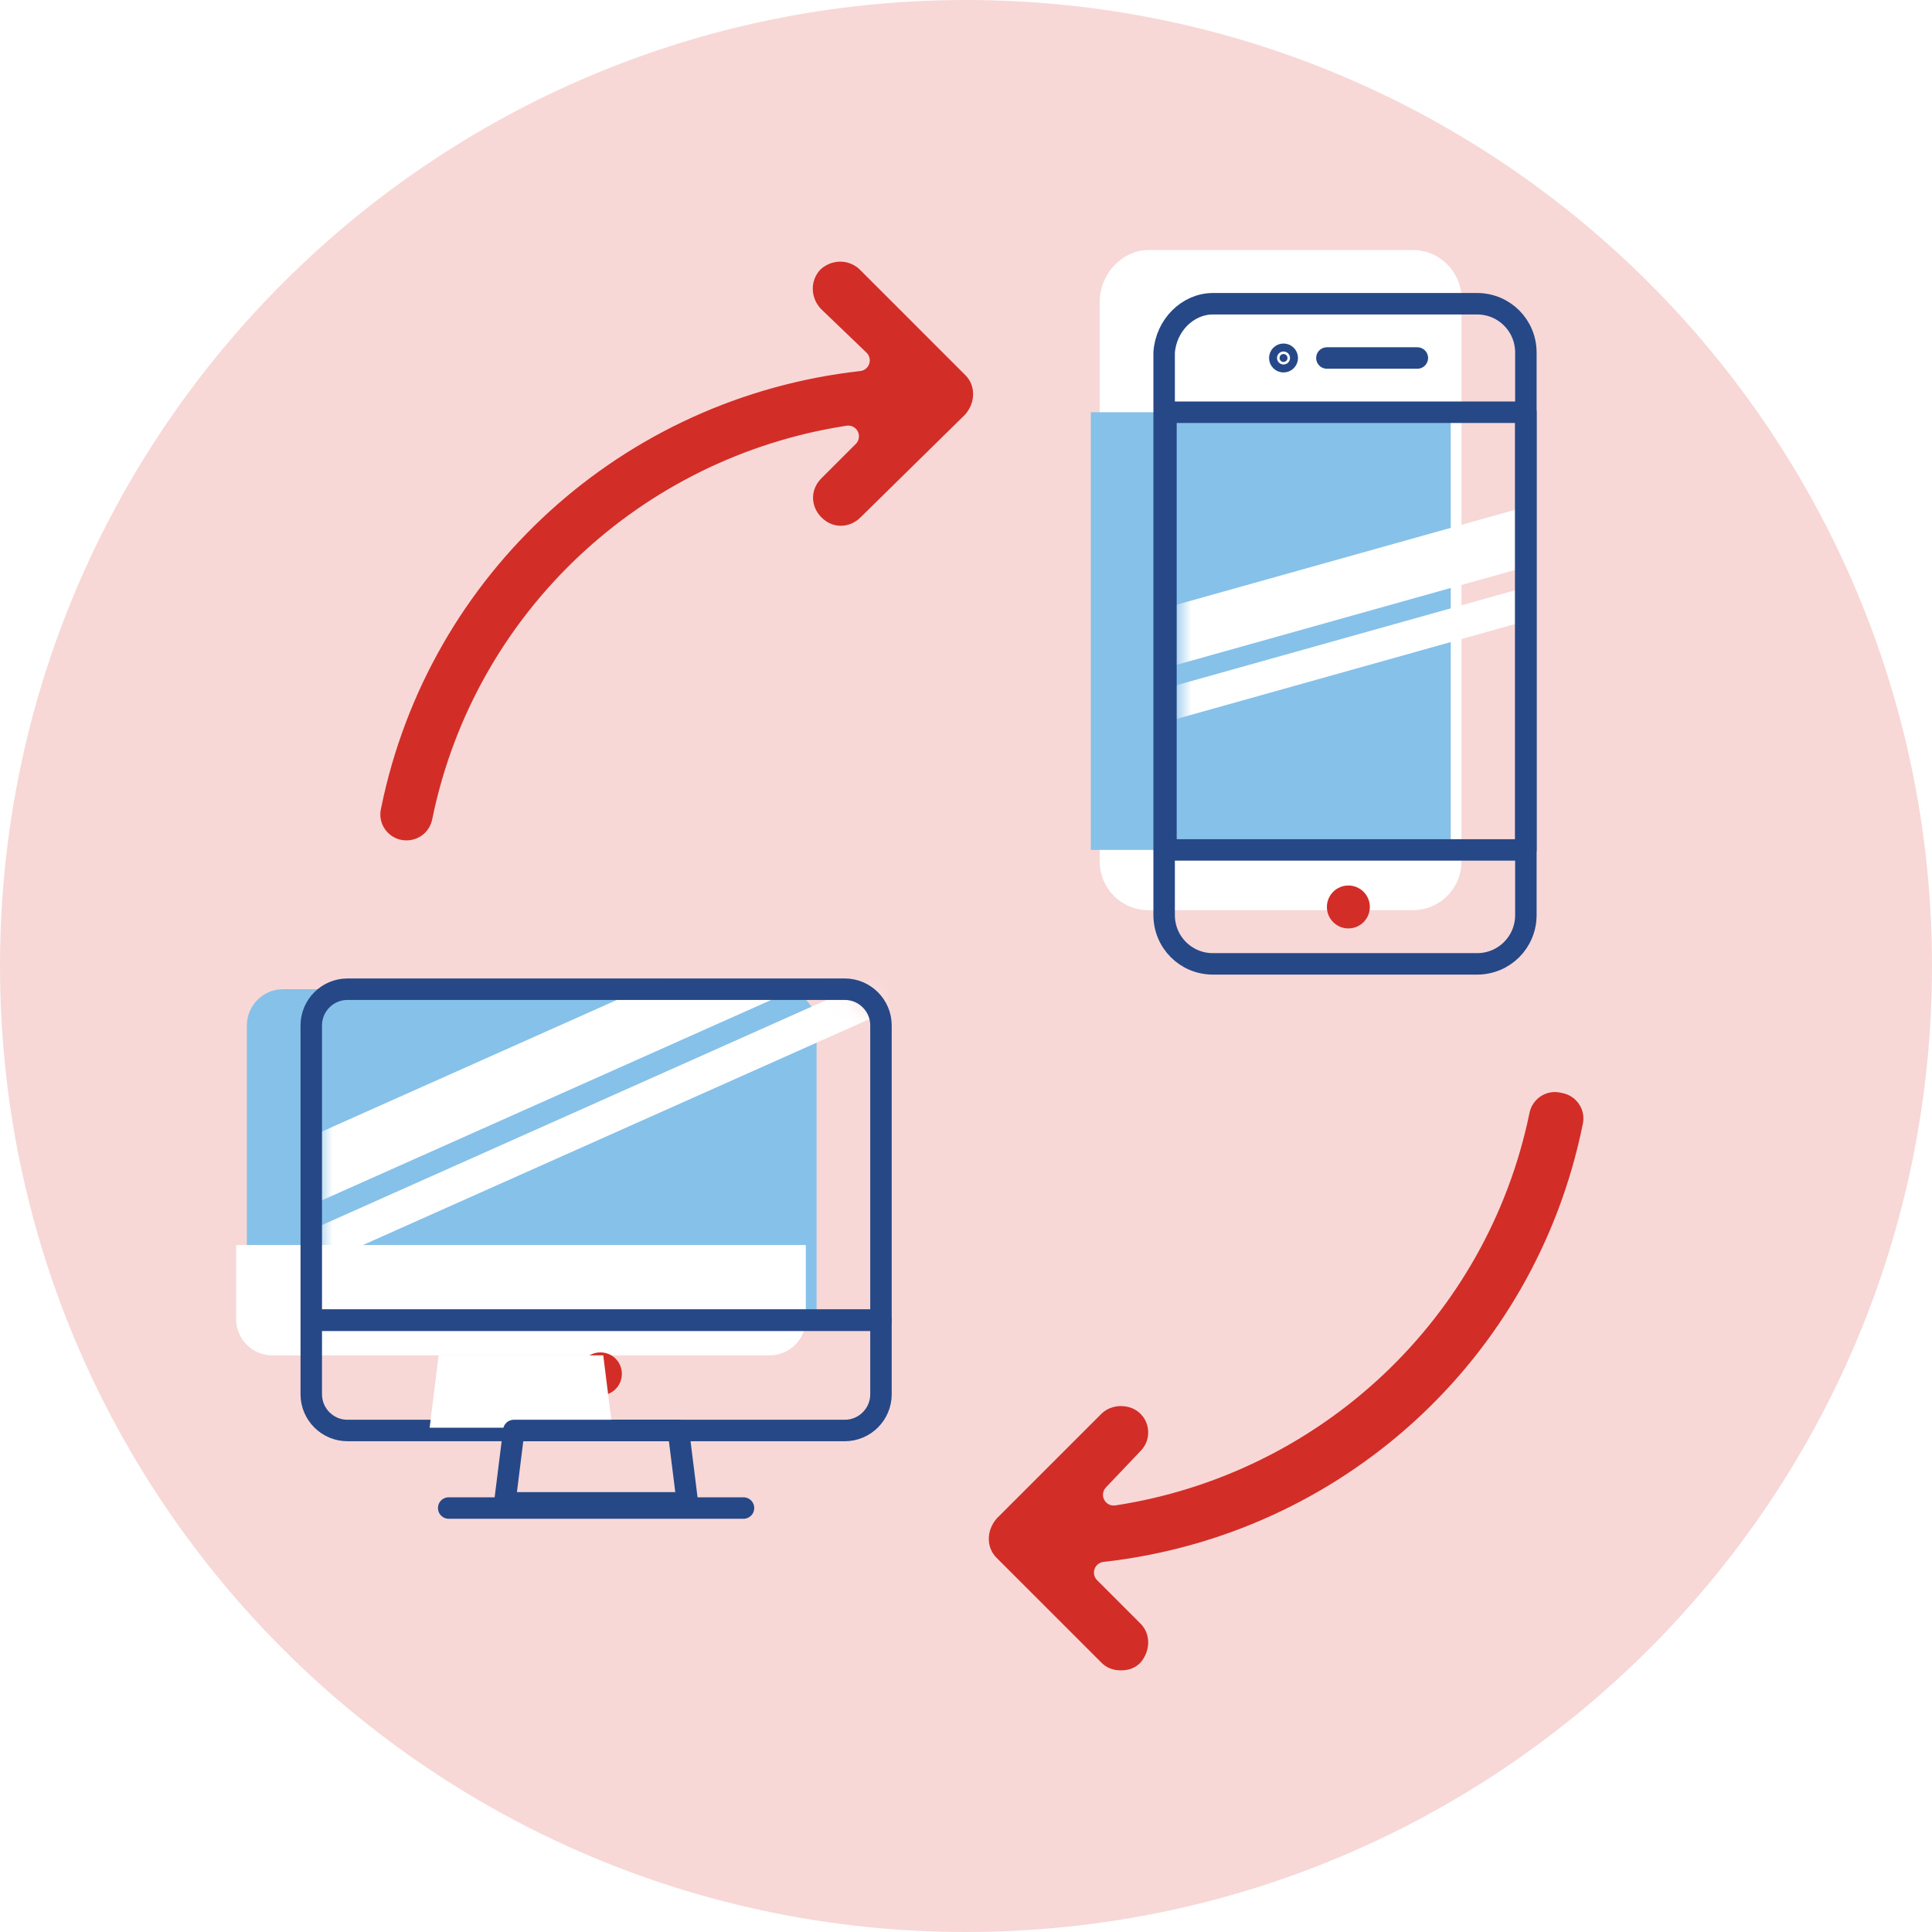 <svg width="90" height="90" viewBox="0 0 90 90" fill="none" xmlns="http://www.w3.org/2000/svg">
<path d="M45 90C69.853 90 90 69.853 90 45C90 20.147 69.853 0 45 0C20.147 0 0 20.147 0 45C0 69.853 20.147 90 45 90Z" fill="#F7D8D7"/>
<g filter="url(#filter0_i)">
<path d="M41.039 61.499V47.766C41.039 46.839 40.281 46.081 39.354 46.081H16.185C15.258 46.081 14.5 46.839 14.5 47.766V61.499H41.039Z" fill="#86C1E9"/>
</g>
<mask id="mask0" mask-type="alpha" maskUnits="userSpaceOnUse" x="15" y="46" width="26" height="15">
<rect x="15" y="46" width="26" height="15" rx="2" fill="#C4C4C4"/>
</mask>
<g mask="url(#mask0)">
<path fill-rule="evenodd" clip-rule="evenodd" d="M10.898 54.539L46.745 38.549L47.842 41.265L11.995 57.254L10.898 54.539Z" fill="white"/>
<path fill-rule="evenodd" clip-rule="evenodd" d="M11.268 58.732L50.033 41.441L50.643 42.95L11.877 60.241L11.268 58.732Z" fill="white"/>
</g>
<g filter="url(#filter1_i)">
<path d="M41.039 61.498V64.953C41.039 65.88 40.281 66.638 39.354 66.638H16.185C15.258 66.638 14.5 65.88 14.5 64.953V61.498H41.039Z" fill="white"/>
</g>
<path d="M41.039 61.498V64.953C41.039 65.88 40.281 66.638 39.354 66.638H16.185C15.258 66.638 14.5 65.88 14.5 64.953V61.498H41.039Z" stroke="#264887" stroke-linecap="round" stroke-linejoin="round"/>
<path d="M28.969 64C28.969 64.555 28.524 65 27.969 65C27.413 65 26.969 64.555 26.969 64C26.969 63.444 27.413 63 27.969 63C28.524 63 28.969 63.444 28.969 64Z" fill="#D32D27"/>
<g filter="url(#filter2_i)">
<path d="M32.023 70.008H23.514L23.935 66.638H31.602L32.023 70.008Z" fill="white"/>
</g>
<path d="M32.023 70.008H23.514L23.935 66.638H31.602L32.023 70.008Z" stroke="#264887" stroke-linecap="round" stroke-linejoin="round"/>
<path d="M20.902 70.25H34.635" stroke="#264887" stroke-linecap="round" stroke-linejoin="round"/>
<path d="M41.039 61.499V47.766C41.039 46.839 40.281 46.081 39.354 46.081H16.185C15.258 46.081 14.5 46.839 14.5 47.766V61.499H41.039Z" stroke="#264887" stroke-linecap="round" stroke-linejoin="round"/>
<g filter="url(#filter3_i)">
<path d="M56.505 14.149H68.806C70.07 14.149 71.081 15.16 71.081 16.424V42.626C71.081 43.89 70.07 44.901 68.806 44.901H56.505C55.242 44.901 54.23 43.89 54.23 42.626V16.424C54.315 15.16 55.326 14.149 56.505 14.149Z" fill="white"/>
</g>
<g filter="url(#filter4_i)">
<path d="M71.081 19.204H54.315V39.593H71.081V19.204Z" fill="#86C1E9"/>
</g>
<mask id="mask1" mask-type="alpha" maskUnits="userSpaceOnUse" x="55" y="20" width="16" height="19">
<path fill-rule="evenodd" clip-rule="evenodd" d="M55 20H71V39H55V20Z" fill="white"/>
</mask>
<g mask="url(#mask1)">
<path fill-rule="evenodd" clip-rule="evenodd" d="M35.335 33.629L96.947 16.357L98.435 18.741L36.823 36.012L35.335 33.629Z" fill="white"/>
<path fill-rule="evenodd" clip-rule="evenodd" d="M36.041 37.181L97.653 19.908L98.489 21.245L36.876 38.518L36.041 37.181Z" fill="white"/>
</g>
<path d="M56.505 14.149H68.806C70.07 14.149 71.081 15.16 71.081 16.424V42.626C71.081 43.89 70.07 44.901 68.806 44.901H56.505C55.242 44.901 54.23 43.89 54.23 42.626V16.424C54.315 15.16 55.326 14.149 56.505 14.149Z" stroke="#264887" stroke-linejoin="round"/>
<path d="M71.081 19.204H54.315V39.593H71.081V19.204Z" stroke="#264887" stroke-linejoin="round"/>
<path d="M61.812 16.677H66.025" stroke="#264887" stroke-linecap="round" stroke-linejoin="round"/>
<path d="M59.977 16.677C59.977 16.779 59.894 16.862 59.791 16.862C59.689 16.862 59.606 16.779 59.606 16.677C59.606 16.574 59.689 16.491 59.791 16.491C59.894 16.491 59.977 16.574 59.977 16.677Z" fill="#264887" stroke="#264887" stroke-width="0.977"/>
<path d="M62.812 43.25C63.365 43.25 63.812 42.802 63.812 42.25C63.812 41.698 63.365 41.25 62.812 41.25C62.26 41.25 61.812 41.698 61.812 42.25C61.812 42.802 62.26 43.25 62.812 43.25Z" fill="#D32D27"/>
<path d="M52.218 78.312C51.713 78.312 51.292 78.144 50.955 77.806L46.068 72.92C45.394 72.246 45.394 71.151 46.068 70.392L50.955 65.506C51.629 64.832 52.808 64.832 53.482 65.506C54.156 66.18 54.156 67.275 53.482 67.949L51.881 69.634C61.233 68.202 68.816 61.125 70.754 51.773C70.922 50.846 71.849 50.172 72.86 50.425C73.787 50.593 74.461 51.52 74.208 52.531C71.933 63.652 62.75 71.993 51.46 73.257L53.482 75.279C54.156 75.953 54.156 77.048 53.482 77.806C53.145 78.144 52.724 78.312 52.218 78.312Z" fill="#D32D27" stroke="#F7D8D7" stroke-linecap="round" stroke-linejoin="round"/>
<path d="M18.618 39.62C17.692 39.452 17.018 38.525 17.27 37.514C19.545 26.392 28.729 18.052 40.018 16.788L37.912 14.766C37.238 14.092 37.154 12.996 37.828 12.238C38.502 11.564 39.597 11.48 40.355 12.154C40.355 12.154 40.355 12.154 40.44 12.238L45.326 17.125C46 17.799 46 18.894 45.326 19.652L40.44 24.455C39.766 25.129 38.67 25.213 37.912 24.455C37.238 23.781 37.154 22.685 37.912 21.927L39.513 20.326C30.161 21.759 22.578 28.836 20.64 38.188C20.472 39.199 19.545 39.788 18.618 39.62Z" fill="#D32D27" stroke="#F7D8D7" stroke-linecap="round" stroke-linejoin="round"/>
<defs>
<filter id="filter0_i" x="14.5" y="46.081" width="26.539" height="15.418" filterUnits="userSpaceOnUse" color-interpolation-filters="sRGB">
<feFlood flood-opacity="0" result="BackgroundImageFix"/>
<feBlend mode="normal" in="SourceGraphic" in2="BackgroundImageFix" result="shape"/>
<feColorMatrix in="SourceAlpha" type="matrix" values="0 0 0 0 0 0 0 0 0 0 0 0 0 0 0 0 0 0 127 0" result="hardAlpha"/>
<feOffset dx="-3"/>
<feComposite in2="hardAlpha" operator="arithmetic" k2="-1" k3="1"/>
<feColorMatrix type="matrix" values="0 0 0 0 0 0 0 0 0 0 0 0 0 0 0 0 0 0 0.1 0"/>
<feBlend mode="normal" in2="shape" result="effect1_innerShadow"/>
</filter>
<filter id="filter1_i" x="14" y="60.998" width="27.539" height="6.139" filterUnits="userSpaceOnUse" color-interpolation-filters="sRGB">
<feFlood flood-opacity="0" result="BackgroundImageFix"/>
<feBlend mode="normal" in="SourceGraphic" in2="BackgroundImageFix" result="shape"/>
<feColorMatrix in="SourceAlpha" type="matrix" values="0 0 0 0 0 0 0 0 0 0 0 0 0 0 0 0 0 0 127 0" result="hardAlpha"/>
<feOffset dx="-3.5" dy="-3.5"/>
<feComposite in2="hardAlpha" operator="arithmetic" k2="-1" k3="1"/>
<feColorMatrix type="matrix" values="0 0 0 0 0.761 0 0 0 0 0.878 0 0 0 0 0.957 0 0 0 1 0"/>
<feBlend mode="normal" in2="shape" result="effect1_innerShadow"/>
</filter>
<filter id="filter2_i" x="23.014" y="66.138" width="9.509" height="4.37" filterUnits="userSpaceOnUse" color-interpolation-filters="sRGB">
<feFlood flood-opacity="0" result="BackgroundImageFix"/>
<feBlend mode="normal" in="SourceGraphic" in2="BackgroundImageFix" result="shape"/>
<feColorMatrix in="SourceAlpha" type="matrix" values="0 0 0 0 0 0 0 0 0 0 0 0 0 0 0 0 0 0 127 0" result="hardAlpha"/>
<feOffset dx="-3.5" dy="-3.5"/>
<feComposite in2="hardAlpha" operator="arithmetic" k2="-1" k3="1"/>
<feColorMatrix type="matrix" values="0 0 0 0 0.761 0 0 0 0 0.878 0 0 0 0 0.957 0 0 0 1 0"/>
<feBlend mode="normal" in2="shape" result="effect1_innerShadow"/>
</filter>
<filter id="filter3_i" x="54.23" y="14.149" width="16.85" height="30.752" filterUnits="userSpaceOnUse" color-interpolation-filters="sRGB">
<feFlood flood-opacity="0" result="BackgroundImageFix"/>
<feBlend mode="normal" in="SourceGraphic" in2="BackgroundImageFix" result="shape"/>
<feColorMatrix in="SourceAlpha" type="matrix" values="0 0 0 0 0 0 0 0 0 0 0 0 0 0 0 0 0 0 127 0" result="hardAlpha"/>
<feOffset dx="-3" dy="-2.5"/>
<feComposite in2="hardAlpha" operator="arithmetic" k2="-1" k3="1"/>
<feColorMatrix type="matrix" values="0 0 0 0 0.761 0 0 0 0 0.878 0 0 0 0 0.957 0 0 0 1 0"/>
<feBlend mode="normal" in2="shape" result="effect1_innerShadow"/>
</filter>
<filter id="filter4_i" x="54.315" y="19.204" width="16.766" height="20.389" filterUnits="userSpaceOnUse" color-interpolation-filters="sRGB">
<feFlood flood-opacity="0" result="BackgroundImageFix"/>
<feBlend mode="normal" in="SourceGraphic" in2="BackgroundImageFix" result="shape"/>
<feColorMatrix in="SourceAlpha" type="matrix" values="0 0 0 0 0 0 0 0 0 0 0 0 0 0 0 0 0 0 127 0" result="hardAlpha"/>
<feOffset dx="-3.5"/>
<feComposite in2="hardAlpha" operator="arithmetic" k2="-1" k3="1"/>
<feColorMatrix type="matrix" values="0 0 0 0 0 0 0 0 0 0 0 0 0 0 0 0 0 0 0.1 0"/>
<feBlend mode="normal" in2="shape" result="effect1_innerShadow"/>
</filter>
</defs>
</svg>
